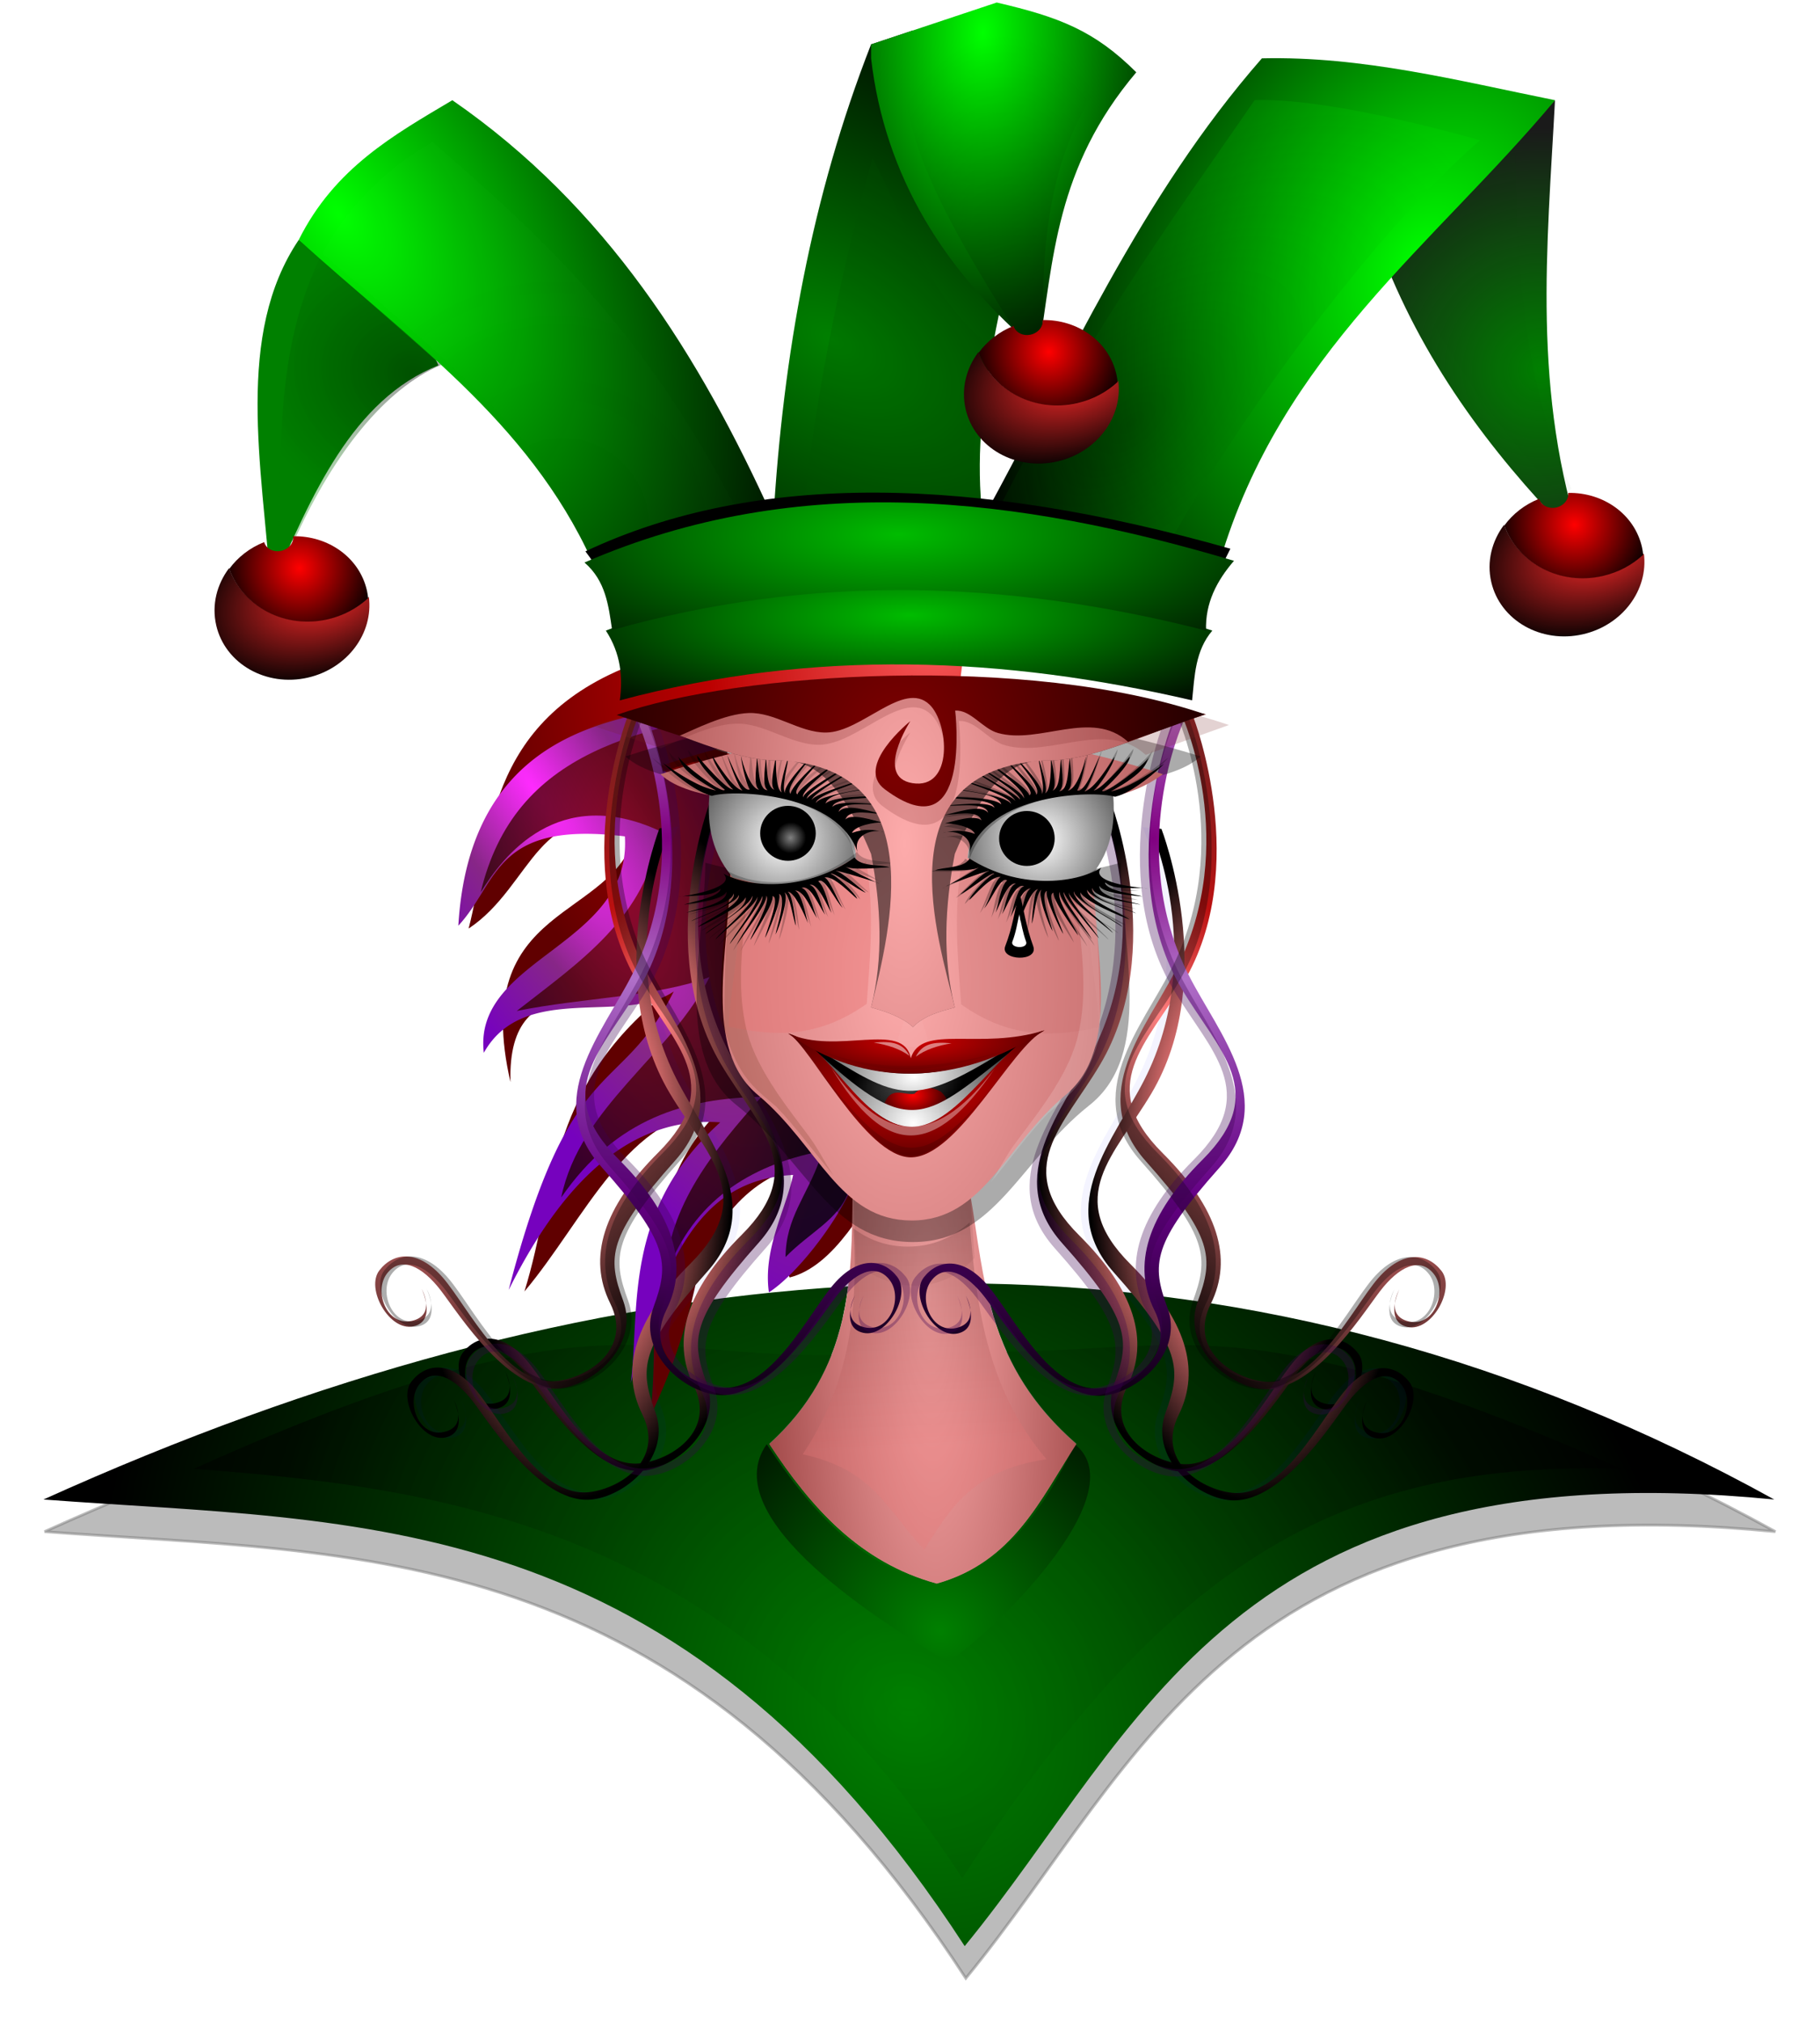 <svg xmlns="http://www.w3.org/2000/svg" xmlns:xlink="http://www.w3.org/1999/xlink" viewBox="0 0 651.96 724.67"><defs><radialGradient id="aH" xlink:href="#h" gradientUnits="userSpaceOnUse" cy="254.15" cx="374.6" gradientTransform="matrix(-.002 -.546 1.621 -.006 -66.343 448.98)" r="116.33"/><radialGradient id="as" gradientUnits="userSpaceOnUse" cy="160.43" cx="416.65" gradientTransform="matrix(3.935 2.589 -1.491 2.265 -1078.8 -1268.7)" r="45"><stop offset="0" stop-color="green"/><stop offset="1"/></radialGradient><radialGradient id="s" gradientUnits="userSpaceOnUse" cy="592.13" cx="333.65" gradientTransform="matrix(1.222 -1.335 1.41 1.291 -905.93 265.19)" r="59.697"><stop offset="0" stop-color="green"/><stop offset="1"/></radialGradient><radialGradient id="z" xlink:href="#g" gradientUnits="userSpaceOnUse" cy="540.86" cx="356.27" gradientTransform="matrix(1.072 -.03 .124 4.435 -93.484 -1873.5)" r="55"/><radialGradient id="R" xlink:href="#g" gradientUnits="userSpaceOnUse" cy="419.27" cx="350.17" gradientTransform="matrix(-.033 -2.922 1.489 -.017 -266.59 1431.5)" r="90"/><radialGradient id="ag" gradientUnits="userSpaceOnUse" cy="398.24" cx="325.83" gradientTransform="matrix(.535 -.193 .128 .353 98.53 311.73)" r="37.243"><stop offset="0" stop-color="#4d4d4d"/><stop offset="1"/></radialGradient><radialGradient id="aj" gradientUnits="userSpaceOnUse" cy="472.98" cx="350.21" gradientTransform="matrix(.081 -1.419 1.608 .091 -438.73 907.72)" r="35.06"><stop offset="0" stop-color="#fff"/><stop offset="1"/></radialGradient><radialGradient id="ai" gradientUnits="userSpaceOnUse" cy="451.33" cx="351.03" gradientTransform="matrix(1.578 -.092 .062 1.063 -231.37 -10.249)" r="35.52"><stop offset="0" stop-color="#fff"/><stop offset="1"/></radialGradient><radialGradient id="y" xlink:href="#a" gradientUnits="userSpaceOnUse" cy="404.22" cx="281.63" gradientTransform="matrix(.333 2.487 -1.071 .143 585.42 -392.76)" r="68.35"/><radialGradient id="w" xlink:href="#b" gradientUnits="userSpaceOnUse" cy="428.77" cx="224.88" gradientTransform="matrix(-.727 .488 -1.862 -2.772 1176.2 1413.2)" r="73.626"/><radialGradient id="u" xlink:href="#c" gradientUnits="userSpaceOnUse" cy="339.17" cx="346.98" gradientTransform="matrix(-1.264 1.277 -1.132 -1.121 1181.1 215.38)" r="96.923"/><radialGradient id="aL" xlink:href="#d" gradientUnits="userSpaceOnUse" cy="237.52" cx="586.81" gradientTransform="matrix(-.901 .689 -.695 -.909 1280.8 51.044)" r="24.882"/><radialGradient id="aK" xlink:href="#e" gradientUnits="userSpaceOnUse" cy="275.8" cx="615.96" gradientTransform="matrix(-1.674 .567 -.358 -1.058 1725.2 191.05)" r="27.739"/><radialGradient id="aF" gradientUnits="userSpaceOnUse" cy="203.92" cx="243.09" gradientTransform="matrix(-.713 -.806 .766 -.678 243.11 572.1)" r="83.549"><stop offset="0" stop-color="#003700" stop-opacity=".538"/><stop offset="1" stop-color="#6eff6e"/></radialGradient><radialGradient id="aM" xlink:href="#e" gradientUnits="userSpaceOnUse" cy="275.8" cx="615.96" gradientTransform="matrix(-1.674 .567 -.358 -1.058 1537 129.13)" r="27.739"/><radialGradient id="aN" xlink:href="#d" gradientUnits="userSpaceOnUse" cy="237.52" cx="586.81" gradientTransform="matrix(-.901 .689 -.695 -.909 1092.5 -10.873)" r="24.882"/><radialGradient id="aO" xlink:href="#e" gradientUnits="userSpaceOnUse" cy="275.8" cx="615.96" gradientTransform="matrix(-1.674 .567 -.358 -1.058 1268.5 206.58)" r="27.739"/><radialGradient id="aP" xlink:href="#d" gradientUnits="userSpaceOnUse" cy="237.52" cx="586.81" gradientTransform="matrix(-.901 .689 -.695 -.909 824.04 66.575)" r="24.882"/><radialGradient id="ah" gradientUnits="userSpaceOnUse" cy="395.5" cx="325.71" gradientTransform="matrix(.011 .953 -1.355 .015 859.39 76.023)" r="11.936"><stop offset="0" stop-color="red"/><stop offset="1"/></radialGradient><radialGradient id="Y" xlink:href="#f" gradientUnits="userSpaceOnUse" cy="351.64" cx="305.92" gradientTransform="matrix(.357 -.44 .43 .348 45.751 363.82)" r="9.958"/><radialGradient id="af" xlink:href="#g" gradientUnits="userSpaceOnUse" cy="371.32" cx="351.4" gradientTransform="matrix(1.023 .013 -.034 2.807 .169 -693.13)" r="105"/><radialGradient id="aJ" gradientUnits="userSpaceOnUse" cy="133.01" cx="357.18" gradientTransform="matrix(-.144 -2.926 1.311 -.065 264.69 1258.1)" r="48.323"><stop offset="0"/><stop offset="1" stop-opacity="0"/></radialGradient><radialGradient id="r" xlink:href="#k" gradientUnits="userSpaceOnUse" cy="302.11" cx="305.21" gradientTransform="matrix(-.405 .544 -.623 -.465 660.5 634.33)" r="310"/><radialGradient id="ay" xlink:href="#h" gradientUnits="userSpaceOnUse" cy="260.23" cx="349.32" gradientTransform="matrix(1.481 -.013 .003 .407 -169.1 170.52)" r="108.62"/><radialGradient id="aD" xlink:href="#i" gradientUnits="userSpaceOnUse" cy="101.56" cx="217.58" gradientTransform="matrix(1.55 2.287 -1.329 .901 -57.991 -460.89)" r="85"/><radialGradient id="aC" gradientUnits="userSpaceOnUse" cy="193.15" cx="160.45" gradientTransform="matrix(-1.933 -.52 .449 -1.672 394.79 591.82)" r="30.337"><stop offset="0"/><stop offset="1" stop-color="green" stop-opacity=".885"/></radialGradient><radialGradient id="az" xlink:href="#i" gradientUnits="userSpaceOnUse" cy="81.034" cx="370.88" gradientTransform="matrix(-.084 2.815 -1.692 -.05 543.35 -976.84)" r="47.5"/><radialGradient id="av" gradientUnits="userSpaceOnUse" cy="154.8" cx="494.21" gradientTransform="matrix(-1.232 -.68 .955 -1.73 993.27 750.33)" r="102.5"><stop offset="0" stop-color="#0f0"/><stop offset="1"/></radialGradient><radialGradient id="ax" gradientUnits="userSpaceOnUse" cy="119.9" cx="457.43" gradientTransform="matrix(-1.076 -.891 .447 -.54 909.18 658.35)" r="109.58"><stop offset="0"/><stop offset="1" stop-color="#0f0" stop-opacity=".785"/></radialGradient><radialGradient id="at" gradientUnits="userSpaceOnUse" cy="182.56" cx="551.27" gradientTransform="matrix(.931 -2.297 2.28 .924 -354.45 1281.4)" r="35"><stop offset="0" stop-color="green"/><stop offset="1" stop-color="#1a1a1a"/></radialGradient><radialGradient id="al" xlink:href="#j" gradientUnits="userSpaceOnUse" cy="427.28" cx="349.83" gradientTransform="matrix(1.804 .003 -.001 .499 -280.26 210.01)" r="45.968"/><radialGradient id="ak" xlink:href="#j" gradientUnits="userSpaceOnUse" cy="449.51" cx="350.83" gradientTransform="matrix(2.127 -.126 .06 1.006 -421.79 33.39)" r="46.486"/><radialGradient id="ar" xlink:href="#a" gradientUnits="userSpaceOnUse" cy="245.26" cx="346.38" gradientTransform="matrix(1.451 .029 -.036 1.865 -148.49 -146.1)" r="105.38"/><radialGradient id="p" xlink:href="#k" gradientUnits="userSpaceOnUse" cy="302.11" cx="305.21" gradientTransform="matrix(-.51 .684 -.784 -.585 741 635.45)" r="310"/><radialGradient id="W" xlink:href="#l" gradientUnits="userSpaceOnUse" cy="408.63" cx="390.18" gradientTransform="matrix(1.374 -.69 .681 1.357 -418.66 67.123)" r="26.102"/><radialGradient id="X" xlink:href="#l" gradientUnits="userSpaceOnUse" cy="408.63" cx="390.18" gradientTransform="matrix(-1.374 -.69 -.681 1.357 1117.5 67.123)" r="26.102"/><radialGradient id="G" xlink:href="#m" gradientUnits="userSpaceOnUse" cy="324.46" cx="221.76" gradientTransform="matrix(-1.838 4.628 -1.944 -.772 1260.1 -509.19)" r="58.256"/><radialGradient id="I" xlink:href="#n" gradientUnits="userSpaceOnUse" cy="342.59" cx="237.73" gradientTransform="matrix(-2.637 2.262 -2.409 -2.809 1690 726.36)" r="58.256"/><radialGradient id="F" xlink:href="#m" gradientUnits="userSpaceOnUse" cy="408.04" cx="221.12" gradientTransform="matrix(1 0 0 2.07 0 -436.75)" r="58.256"/><radialGradient id="H" xlink:href="#m" gradientUnits="userSpaceOnUse" cy="418.37" cx="202.73" gradientTransform="matrix(1 0 0 2.07 0 -447.8)" r="58.256"/><radialGradient id="M" xlink:href="#m" gradientUnits="userSpaceOnUse" cy="408.04" cx="221.12" gradientTransform="matrix(1 0 0 2.07 384.09 -438.52)" r="58.256"/><radialGradient id="N" xlink:href="#m" gradientUnits="userSpaceOnUse" cy="324.46" cx="221.76" gradientTransform="matrix(-1.838 4.628 -1.944 -.772 1644.2 -510.97)" r="58.256"/><radialGradient id="O" xlink:href="#m" gradientUnits="userSpaceOnUse" cy="418.37" cx="202.73" gradientTransform="matrix(1 0 0 2.07 384.09 -449.58)" r="58.256"/><radialGradient id="P" xlink:href="#n" gradientUnits="userSpaceOnUse" cy="342.59" cx="237.73" gradientTransform="matrix(-2.637 2.262 -2.409 -2.809 2074.1 724.58)" r="58.256"/><filter id="am" height="1.678" width="1.263" color-interpolation-filters="sRGB" y="-.339" x="-.132"><feGaussianBlur stdDeviation=".701"/></filter><filter id="aB" color-interpolation-filters="sRGB"><feGaussianBlur stdDeviation="1.467"/></filter><filter id="T" height="1.329" width="1.397" color-interpolation-filters="sRGB" y="-.164" x="-.198"><feGaussianBlur stdDeviation="4.216"/></filter><filter id="o" color-interpolation-filters="sRGB"><feGaussianBlur stdDeviation="6.074"/></filter><filter id="aA" height="1.203" width="1.413" color-interpolation-filters="sRGB" y="-.101" x="-.206"><feGaussianBlur stdDeviation="5.667"/></filter><filter id="S" height="1.213" width="1.257" color-interpolation-filters="sRGB" y="-.107" x="-.129"><feGaussianBlur stdDeviation="2.735"/></filter><filter id="V" height="1.098" width="1.273" color-interpolation-filters="sRGB" y="-.049" x="-.136"><feGaussianBlur stdDeviation="2.245"/></filter><filter id="C" height="2.127" width="1.394" color-interpolation-filters="sRGB" y="-.564" x="-.197"><feGaussianBlur stdDeviation="3.54"/></filter><filter id="au" height="1.13" width="1.269" color-interpolation-filters="sRGB" y="-.065" x="-.135"><feGaussianBlur stdDeviation="3.395"/></filter><filter id="v" color-interpolation-filters="sRGB"><feGaussianBlur stdDeviation="1.426"/></filter><filter id="x" color-interpolation-filters="sRGB"><feGaussianBlur stdDeviation="1.025"/></filter><filter id="q" color-interpolation-filters="sRGB"><feGaussianBlur stdDeviation="1.422"/></filter><filter id="ae" height="1.338" width="1.202" color-interpolation-filters="sRGB" y="-.169" x="-.101"><feGaussianBlur stdDeviation="8.83"/></filter><filter id="A" height="1.229" width="1.307" color-interpolation-filters="sRGB" y="-.114" x="-.154"><feGaussianBlur stdDeviation="5.59"/></filter><filter id="aa" height="1.688" width="2.596" color-interpolation-filters="sRGB" y="-.344" x="-.798"><feGaussianBlur stdDeviation="1.687"/></filter><filter id="Z" height="1.097" width="1.226" color-interpolation-filters="sRGB" y="-.049" x="-.113"><feGaussianBlur stdDeviation=".49"/></filter><filter id="ac" color-interpolation-filters="sRGB"><feGaussianBlur stdDeviation=".459"/></filter><filter id="ab" color-interpolation-filters="sRGB"><feGaussianBlur stdDeviation=".487"/></filter><filter id="ap" height="1.216" width="1.089" color-interpolation-filters="sRGB" y="-.108" x="-.045"><feGaussianBlur stdDeviation="1.093"/></filter><filter id="ad" color-interpolation-filters="sRGB"><feGaussianBlur stdDeviation=".426"/></filter><filter id="aq" color-interpolation-filters="sRGB"><feGaussianBlur stdDeviation="1.05"/></filter><filter id="U" height="1.119" width="1.333" color-interpolation-filters="sRGB" y="-.059" x="-.167"><feGaussianBlur stdDeviation="2.717"/></filter><filter id="Q" color-interpolation-filters="sRGB"><feGaussianBlur stdDeviation="6.255"/></filter><filter id="t" color-interpolation-filters="sRGB"><feGaussianBlur stdDeviation="1.188"/></filter><filter id="aI" height="1.147" width="1.217" color-interpolation-filters="sRGB" y="-.073" x="-.108"><feGaussianBlur stdDeviation="3.379"/></filter><filter id="aG" height="1.649" width="1.076" color-interpolation-filters="sRGB" y="-.324" x="-.038"><feGaussianBlur stdDeviation="3.657"/></filter><filter id="K" color-interpolation-filters="sRGB"><feGaussianBlur stdDeviation="1.81"/></filter><filter id="L" color-interpolation-filters="sRGB"><feGaussianBlur stdDeviation="1.61"/></filter><filter id="J" color-interpolation-filters="sRGB"><feGaussianBlur stdDeviation="1.81"/></filter><filter id="E" color-interpolation-filters="sRGB"><feGaussianBlur stdDeviation=".358"/></filter><filter id="ao" height="1.228" width="1.107" color-interpolation-filters="sRGB" y="-.114" x="-.054"><feGaussianBlur stdDeviation="1.568"/></filter><filter id="an" height="1.797" width="1.086" color-interpolation-filters="sRGB" y="-.398" x="-.043"><feGaussianBlur stdDeviation="1.261"/></filter><filter id="aw" height="1.238" width="1.229" color-interpolation-filters="sRGB" y="-.119" x="-.114"><feGaussianBlur stdDeviation="8.259"/></filter><filter id="aE" color-interpolation-filters="sRGB"><feGaussianBlur stdDeviation="4.091"/></filter><linearGradient id="h"><stop offset="0" stop-color="#00bc00"/><stop offset="1"/></linearGradient><linearGradient id="n"><stop offset="0" stop-color="purple"/><stop offset=".25" stop-color="#b070c8"/><stop offset=".622" stop-color="#640084"/><stop offset="1"/></linearGradient><linearGradient id="D" y2="597.3" gradientUnits="userSpaceOnUse" x2="349.15" y1="390.34" x1="349.15"><stop offset="0"/><stop offset="1" stop-color="#fc9090" stop-opacity="0"/></linearGradient><linearGradient id="b"><stop offset="0" stop-color="#ff2bff"/><stop offset=".5" stop-color="#872687"/><stop offset="1" stop-color="#7602be"/></linearGradient><linearGradient id="c"><stop offset="0" stop-color="#fc5c5c"/><stop offset=".5" stop-color="#bc0000"/><stop offset="1" stop-color="#600000"/></linearGradient><linearGradient id="d"><stop offset="0" stop-color="red"/><stop offset="1"/></linearGradient><linearGradient id="e"><stop offset="0" stop-color="#ff2a2a"/><stop offset="1"/></linearGradient><linearGradient id="f"><stop offset="0" stop-color="gray"/><stop offset="1"/></linearGradient><linearGradient id="B" y2="416.12" gradientUnits="userSpaceOnUse" x2="349.09" gradientTransform="translate(1.04 11.438)" y1="558.38" x1="355.63"><stop offset="0" stop-color="#e87878"/><stop offset="1"/></linearGradient><linearGradient id="i"><stop offset="0" stop-color="#0f0"/><stop offset="1"/></linearGradient><linearGradient id="j"><stop offset="0" stop-color="#d40000"/><stop offset="1"/></linearGradient><linearGradient id="a"><stop offset="0" stop-color="maroon"/><stop offset="1"/></linearGradient><linearGradient id="k"><stop offset="0" stop-color="green"/><stop offset="1"/></linearGradient><linearGradient id="l"><stop offset="0" stop-color="#fff"/><stop offset="1" stop-color="#333"/></linearGradient><linearGradient id="m"><stop offset="0" stop-color="#782121"/><stop offset=".25" stop-color="#bb1010"/><stop offset=".5" stop-color="#ff8080"/><stop offset="1"/></linearGradient><linearGradient id="g"><stop offset="0" stop-color="#fdabab"/><stop offset="1" stop-color="#a44c4c"/></linearGradient></defs><path d="M376.32 522.81c4.158 19.675 11.698 39.063 32.625 57.344-12.854 19.844-22.576 42.298-50 50-27.59-7.558-45.053-27.27-60-50 19.007-17.309 25.758-36.498 28.25-56.344-94.62 5.611-190.78 32.276-288.25 76.344 112.94 8.567 226.91 1.278 330 160 63.744-77.721 95.632-179.04 290-160-92.334-51.042-186.65-75.488-282.63-77.344z" opacity=".519" filter="url(#o)" stroke="#000" transform="translate(-22.965 -51.462)"/><path d="M375.91 511.3c4.158 19.675 11.698 39.063 32.625 57.344-12.854 19.844-22.576 42.298-50 50-27.59-7.558-45.053-27.27-60-50 19.007-17.309 25.758-36.498 28.25-56.344-94.62 5.611-190.78 32.276-288.25 76.344 112.94 8.567 226.91 1.278 330 160 63.744-77.721 95.632-179.04 290-160-92.334-51.042-186.65-75.488-282.63-77.344z" fill="url(#p)" transform="translate(-22.965 -51.462)"/><path d="M370.3 535.64c3.305 15.64 9.299 31.05 25.933 45.582-10.217 15.774-17.946 33.622-39.744 39.744-21.931-6.008-35.812-21.677-47.693-39.744 15.109-13.759 20.474-29.012 22.456-44.787-75.213 4.46-89.175-26.271-238.86 41.212 89.77 6.81 193.35 20.49 275.29 146.66 75.01-116.15 138.49-149.62 236.2-146.66-139.12-61.67-157.29-40.53-233.58-42.01z" opacity=".72" filter="url(#q)" fill="url(#r)" transform="translate(-22.965 -51.462)"/><path d="M274.65 517.37c15.862 24.02 34.008 44.51 61.663 50.304 23.075-6.808 37.444-26.278 48.682-50.304 22.769 17.912-31.545 69.622-45.436 77.891-22.561-13.17-83.722-51.156-64.909-77.891z" fill="url(#s)"/><g transform="translate(-22.965 -51.462)" fill="url(#u)"><path d="M370.83 264.11l-120 25c-55.031 20.5-51.937 64.289-60 95 23.138-15.292 24.936-48.86 60-35-7.776 32.898-60 25-45 90-1.355-44.428 39.538-24.437 60-35-47.077 34.614-43.483 72.846-55 110 21.568-25.589 37.174-64.429 70-65-31.97 32.369-20.281 72.676-25 110 6.95-14.898 12.422-29.166 16.688-49.281 3.329-15.697 16.88-36.721 38.312-40.719-3.804 11.123-10.731 27.515-5 40 16.248-4.168 26.809-25.23 36.562-40.031-12.889-8.862-21.062-26.199-36.5-39.125-20.394-16.751-10.291-52.125-10-80-5.798-12.503-6.658-17.531-5.5-27.125-7.914-1.374-15.221-3.74-19.5-7.875 32.308-11.053 64.094-15.737 95.438-14.969l4.5-35.875z" filter="url(#t)"/><path d="M370.83 264.11l-120 25c-55.031 20.5-51.937 64.289-60 95 23.138-15.292 24.936-48.86 60-35-7.776 32.898-60 25-45 90-1.355-44.428 39.538-24.437 60-35-47.077 34.614-43.483 72.846-55 110 21.568-25.589 37.174-64.429 70-65-31.97 32.369-20.281 72.676-25 110 6.95-14.898 12.422-29.166 16.688-49.281 3.329-15.697 16.88-36.721 38.312-40.719-3.804 11.123-10.731 27.515-5 40 16.248-4.168 26.809-25.23 36.562-40.031-12.889-8.862-21.062-26.199-36.5-39.125-20.394-16.751-10.291-52.125-10-80-5.798-12.503-6.658-17.531-5.5-27.125-7.914-1.374-15.221-3.74-19.5-7.875 32.308-11.053 64.094-15.737 95.438-14.969l4.5-35.875z" transform="matrix(-1 0 0 1 703.1 0)" filter="url(#t)"/></g><g transform="translate(-22.965 -51.462)" fill="url(#w)"><path d="M273.9 302.12c-16.868 7.29-82.111 2.809-86.75 80.969 14.658-15.859 12.715-37.678 59.656-32 2.467 39.322-54.518 43.351-50.531 77.531 14.342-25.621 50.161-9.784 68.031-21.969-19.325 38.686-36.714 20.536-59.125 106.91 22.739-45.585 48.351-61.961 75.781-60.031-34.993 31.668-28.709 66.781-32.031 93.438 13.858-53.732 29.778-73.107 58.156-74.594-2.693 12.542-10.873 26.593-8.688 42.062 9.451-6.044 23.257-23.554 29.156-36.562-11.217-9.331-19.248-24.964-33.438-36.844-20.394-16.751-10.29-52.125-10-80-5.797-12.503-6.658-17.531-5.5-27.125-7.914-1.374-15.22-3.74-19.5-7.875a288.43 288.43 0 0124.094-7.094c-2.093-5.195-5.09-10.645-9.312-16.812z" filter="url(#v)"/><path d="M273.9 302.12c-16.868 7.29-82.111 2.809-86.75 80.969 14.658-15.859 12.715-37.678 59.656-32 2.467 39.322-54.518 43.351-50.531 77.531 14.342-25.621 50.161-9.784 68.031-21.969-19.325 38.686-36.714 20.536-59.125 106.91 22.739-45.585 48.351-61.961 75.781-60.031-34.993 31.668-28.709 66.781-32.031 93.438 13.858-53.732 29.778-73.107 58.156-74.594-2.693 12.542-10.873 26.593-8.688 42.062 9.451-6.044 23.257-23.554 29.156-36.562-11.217-9.331-19.248-24.964-33.438-36.844-20.394-16.751-10.29-52.125-10-80-5.797-12.503-6.658-17.531-5.5-27.125-7.914-1.374-15.22-3.74-19.5-7.875a288.43 288.43 0 0124.094-7.094c-2.093-5.195-5.09-10.645-9.312-16.812z" transform="matrix(-1 0 0 1 703.1 0)" filter="url(#v)"/></g><g transform="translate(-22.965 -51.462)" opacity=".778" fill="url(#y)"><path d="M307.1 303.6c-55.298 7.568-99.853 16.749-111.94 67.531 8.12-13.227 27.882-38.719 64.125-22-4.716 31.117-28.935 47.047-51.219 64.5 23.886-4.837 49.839-5.014 69.062-12.125-13.914 28.025-46.42 46.371-53.125 78.938 19.754-28.629 44.931-35.57 71.719-36.062-17.012 19.223-33.383 38.712-34.531 64.875 8.816-25.446 27.647-39.197 53.406-44.875-5.646-7.14-11.62-14.799-19.437-21.344-20.394-16.751-10.291-52.125-10-80-5.798-12.503-6.627-17.531-5.469-27.125-7.914-1.374-15.252-3.74-19.53-7.875 19.415-6.642 5.005-1.226 23.432-5.984-2.864-3.831 27.894-14.807 23.504-18.453zm9.5 163.31c-4.645 13.164-12.138 20.795-12.236 34.869 8.931-9.098 18.682-13.121 22.58-23.337-3.64-3.312-6.958-7.304-10.344-11.531z" filter="url(#x)"/><path d="M307.1 303.6c-55.298 7.568-99.853 16.749-111.94 67.531 8.12-13.227 27.882-38.719 64.125-22-4.716 31.117-28.935 47.047-51.219 64.5 23.886-4.837 49.839-5.014 69.062-12.125-13.914 28.025-46.42 46.371-53.125 78.938 19.754-28.629 44.931-35.57 71.719-36.062-17.012 19.223-33.383 38.712-34.531 64.875 8.816-25.446 27.647-39.197 53.406-44.875-5.646-7.14-11.62-14.799-19.437-21.344-20.394-16.751-10.291-52.125-10-80-5.798-12.503-6.627-17.531-5.469-27.125-7.914-1.374-15.252-3.74-19.53-7.875 19.415-6.642 5.005-1.226 23.432-5.984-2.864-3.831 27.894-14.807 23.504-18.453zm9.5 163.31c-4.645 13.164-12.138 20.795-12.236 34.869 8.931-9.098 18.682-13.121 22.58-23.337-3.64-3.312-6.958-7.304-10.344-11.531z" transform="matrix(-1 0 0 1 703.1 0)" filter="url(#x)"/></g><path d="M328.38 478.11c-.377 31.706-.004 63.514-29.844 90.688 14.947 22.73 32.41 42.442 60 50 27.424-7.702 37.146-30.156 50-50-32.284-28.202-32.787-59.042-38-89.5-5.613 4.373-11.997 7.179-20.219 7.188-9.149.01-15.971-3.304-21.938-8.375z" fill="url(#z)" transform="translate(-22.965 -51.462)"/><path d="M370.34 489.39c-6.048 5.218-12.945 8.646-22.062 8.656-7.988.01-14.202-2.517-19.625-6.531 2.468 37.318-4.975 60.844-18.125 80.938 25.229 5.536 29.55 19.081 43.469 34.188 9.765-15.346 17.462-28.461 43.844-32.438-20.767-24.409-25.128-53.243-27.5-84.812z" opacity=".56" filter="url(#A)" fill="url(#B)" transform="translate(-22.965 -51.462)"/><path d="M370.54 479.23c-5.57 4.503-11.883 7.454-20 7.656h-.062c-.263.006-.515.031-.782.031-.171 0-.33-.029-.5-.03-5.744-.073-10.567-1.465-14.844-3.782-.07-.033-.148-.06-.218-.094a57.859 57.859 0 01-5.47-2.969l.97 24.22c12.853 10.059 30.336 11.462 42.438-2.188l-1.532-22.844z" opacity=".568" filter="url(#C)" fill="url(#D)" transform="translate(-22.965 -51.462)"/><path d="M237.45 298.45s-20.778 53.636 3.606 94.748c13.18 22.22 31.747 36.992 7.474 61.186-19.797 19.732-25.297 37.724-17.238 53.976s-7.744 26.516-18.883 27.868c-18.27 2.217-32.11-26.702-41.004-36.973-8.894-10.271-17.701-9.188-22.767-2.662-5.066 6.527 3.579 21.928 12.143 20.067 8.564-1.86 2.988-13.436 2.988-13.436s5.39 9.447-3.506 11.472c-8.895 2.026-13.857-10.548-8.894-16.977 4.962-6.43 12.615-2.635 19.326 6.154 6.711 8.79 24.73 37.472 43.04 34.954 12.705-1.747 27.927-15.904 22.208-31.416-5.719-15.512-5.53-23.05 18.633-50.156 21.318-23.915-.226-47.766-10.976-68.91-22.855-44.95-2.032-90.584-2.032-90.584z" opacity=".214" filter="url(#E)" fill="#00f" transform="translate(1.443 -1.704)"/><path d="M253.18 288.12s-20.778 53.636 3.606 94.748c13.18 22.22 31.747 36.992 7.474 61.186-19.797 19.732-25.297 37.724-17.238 53.976s-7.744 26.516-18.883 27.868c-18.27 2.217-32.11-26.702-41.004-36.973-8.894-10.271-17.701-9.188-22.767-2.662-5.066 6.527 3.579 21.928 12.143 20.067 8.564-1.86 2.988-13.436 2.988-13.436s5.39 9.447-3.505 11.472c-8.896 2.026-13.857-10.548-8.895-16.977 4.962-6.43 12.615-2.635 19.326 6.154 6.711 8.79 24.73 37.472 43.04 34.954 12.705-1.747 27.927-15.904 22.208-31.416-5.719-15.512-5.53-23.05 18.633-50.156 21.318-23.915-.226-47.766-10.976-68.91-22.855-44.95-2.032-90.584-2.032-90.584z" fill="url(#F)" transform="translate(1.443 -1.704)"/><path d="M223.28 258.65s-20.778 53.636 3.606 94.748c13.18 22.22 31.747 36.992 7.474 61.186-19.797 19.732-25.297 37.724-17.238 53.976s-7.744 26.516-18.883 27.868c-18.27 2.217-32.11-26.702-41.004-36.973-8.894-10.271-17.701-9.188-22.767-2.662-5.066 6.527 3.579 21.928 12.143 20.067 8.564-1.86 2.988-13.436 2.988-13.436s5.39 9.447-3.505 11.472c-8.896 2.026-13.857-10.548-8.895-16.977 4.962-6.43 12.615-2.635 19.326 6.154 6.711 8.79 24.73 37.472 43.04 34.954 12.705-1.747 27.927-15.904 22.208-31.416-5.719-15.512-5.53-23.05 18.633-50.156 21.318-23.915-.226-47.766-10.976-68.91-22.855-44.95-2.032-90.584-2.032-90.584z" fill="url(#G)" transform="translate(1.443 -1.704)"/><path d="M234.79 298.45s-20.778 53.636 3.606 94.748c13.18 22.22 31.747 36.992 7.474 61.186-19.797 19.732-25.297 37.724-17.238 53.976s-7.744 26.516-18.883 27.868c-18.27 2.217-32.11-26.702-41.004-36.973-8.894-10.271-17.701-9.188-22.767-2.662-5.066 6.527 3.579 21.928 12.143 20.067 8.564-1.86 2.988-13.436 2.988-13.436s5.39 9.447-3.506 11.472c-8.895 2.026-13.857-10.548-8.894-16.977 4.962-6.43 12.615-2.635 19.326 6.154 6.711 8.79 24.73 37.472 43.04 34.954 12.705-1.747 27.927-15.904 22.208-31.416-5.719-15.512-5.53-23.05 18.633-50.156 21.318-23.915-.226-47.766-10.976-68.91-22.855-44.95-2.032-90.584-2.032-90.584z" fill="url(#H)" transform="translate(1.443 -1.704)"/><path d="M231.15 260.97s20.778 53.636-3.606 94.748c-13.18 22.22-31.747 36.992-7.474 61.186 19.797 19.732 25.297 37.724 17.238 53.976s7.744 26.516 18.883 27.868c18.27 2.217 32.11-26.702 41.004-36.973 8.894-10.271 17.701-9.188 22.767-2.662 5.066 6.527-3.579 21.928-12.143 20.067-8.564-1.86-2.988-13.436-2.988-13.436s-5.39 9.447 3.505 11.472c8.896 2.026 13.857-10.548 8.895-16.977-4.962-6.43-12.615-2.635-19.326 6.154-6.711 8.79-24.73 37.472-43.04 34.954-12.705-1.747-27.927-15.904-22.208-31.416 5.719-15.512 5.53-23.05-18.633-50.156-21.318-23.915.226-47.766 10.976-68.91 22.855-44.95 2.032-90.584 2.032-90.584z" fill="url(#I)" transform="translate(1.443 -1.704)"/><path d="M255.84 289.89s-20.778 53.636 3.606 94.748c13.18 22.22 31.747 36.992 7.474 61.186-19.797 19.732-25.297 37.724-17.238 53.976s-7.744 26.516-18.883 27.868c-18.27 2.217-32.11-26.702-41.004-36.973-8.894-10.271-17.701-9.188-22.767-2.662-5.066 6.527 3.579 21.928 12.143 20.067 8.564-1.86 2.988-13.436 2.988-13.436s5.39 9.447-3.505 11.472c-8.896 2.026-13.857-10.548-8.895-16.977 4.962-6.43 12.615-2.635 19.326 6.154 6.711 8.79 24.73 37.472 43.04 34.954 12.705-1.747 27.927-15.904 22.208-31.416-5.719-15.512-5.53-23.05 18.633-50.156 21.318-23.915-.226-47.766-10.976-68.91-22.855-44.95-2.032-90.584-2.032-90.584z" opacity=".547" filter="url(#J)" fill="#3c0050" transform="translate(1.443 -1.704)"/><path d="M225.06 258.65s-20.778 53.636 3.606 94.748c13.18 22.22 31.747 36.992 7.474 61.186-19.797 19.732-25.297 37.724-17.238 53.976s-7.744 26.516-18.883 27.868c-18.27 2.217-32.11-26.702-41.004-36.973-8.894-10.271-17.701-9.188-22.767-2.662-5.066 6.527 3.579 21.928 12.143 20.067 8.564-1.86 2.988-13.436 2.988-13.436s5.39 9.447-3.505 11.472c-8.896 2.026-13.857-10.548-8.895-16.977 4.962-6.43 12.615-2.635 19.326 6.154 6.711 8.79 24.73 37.472 43.04 34.954 12.705-1.747 27.927-15.904 22.208-31.416-5.719-15.512-5.53-23.05 18.633-50.156 21.318-23.915-.226-47.766-10.976-68.91-22.855-44.95-2.032-90.584-2.032-90.584z" opacity=".568" filter="url(#K)" transform="translate(1.443 -1.704)"/><path d="M234.26 260.97s20.778 53.636-3.606 94.748c-13.18 22.22-31.747 36.992-7.474 61.186 19.797 19.732 25.297 37.724 17.238 53.976s7.744 26.516 18.883 27.868c18.27 2.217 32.11-26.702 41.004-36.973 8.894-10.271 17.701-9.188 22.767-2.662 5.066 6.527-3.579 21.928-12.143 20.067-8.564-1.86-2.988-13.436-2.988-13.436s-5.39 9.447 3.506 11.472c8.895 2.026 13.857-10.548 8.894-16.977-4.962-6.43-12.615-2.635-19.326 6.154-6.711 8.79-24.73 37.472-43.04 34.954-12.705-1.747-27.927-15.904-22.208-31.416 5.719-15.512 5.53-23.05-18.633-50.156-21.318-23.915.226-47.766 10.976-68.91 22.855-44.95 2.032-90.584 2.032-90.584z" opacity=".568" filter="url(#L)" fill="#3c0050" transform="translate(1.443 -1.704)"/><path d="M621.54 296.67s-20.778 53.636 3.606 94.748c13.18 22.22 31.747 36.992 7.474 61.186-19.797 19.732-25.297 37.724-17.238 53.976s-7.744 26.516-18.883 27.868c-18.27 2.217-32.11-26.702-41.004-36.973-8.894-10.271-17.701-9.188-22.767-2.662-5.066 6.527 3.579 21.928 12.143 20.067 8.564-1.86 2.988-13.436 2.988-13.436s5.39 9.447-3.506 11.472c-8.895 2.026-13.857-10.548-8.894-16.977 4.962-6.43 12.615-2.635 19.326 6.154 6.711 8.79 24.73 37.472 43.04 34.954 12.705-1.747 27.927-15.904 22.208-31.416-5.719-15.512-5.53-23.05 18.633-50.156 21.318-23.915-.226-47.766-10.976-68.91-22.855-44.95-2.032-90.584-2.032-90.584z" opacity=".214" filter="url(#E)" fill="#00f" transform="matrix(-1 0 0 1 1034.943 .296)"/><path d="M637.26 286.34s-20.778 53.636 3.606 94.748c13.18 22.22 31.747 36.992 7.474 61.186-19.797 19.732-25.297 37.724-17.238 53.976s-7.744 26.516-18.883 27.868c-18.27 2.217-32.11-26.702-41.004-36.973-8.894-10.271-17.701-9.188-22.767-2.662-5.066 6.527 3.579 21.928 12.143 20.067 8.564-1.86 2.988-13.436 2.988-13.436s5.39 9.447-3.506 11.472c-8.895 2.026-13.857-10.548-8.894-16.977 4.962-6.43 12.615-2.635 19.326 6.154 6.711 8.79 24.73 37.472 43.04 34.954 12.705-1.747 27.927-15.904 22.208-31.416-5.719-15.512-5.53-23.05 18.633-50.156 21.318-23.915-.226-47.766-10.976-68.91-22.855-44.95-2.032-90.584-2.032-90.584z" fill="url(#M)" transform="matrix(-1 0 0 1 1034.943 .296)"/><path d="M607.37 256.87s-20.778 53.636 3.606 94.748c13.18 22.22 31.747 36.992 7.474 61.186-19.797 19.732-25.297 37.724-17.238 53.976s-7.744 26.516-18.883 27.868c-18.27 2.217-32.11-26.702-41.004-36.973-8.894-10.271-17.701-9.188-22.767-2.662-5.066 6.527 3.579 21.928 12.143 20.067 8.564-1.86 2.988-13.436 2.988-13.436s5.39 9.447-3.505 11.472c-8.896 2.026-13.857-10.548-8.895-16.977 4.962-6.43 12.615-2.635 19.326 6.154 6.711 8.79 24.73 37.472 43.04 34.954 12.705-1.747 27.927-15.904 22.208-31.416-5.719-15.512-5.53-23.05 18.633-50.156 21.318-23.915-.226-47.766-10.976-68.91-22.855-44.95-2.032-90.584-2.032-90.584z" fill="url(#N)" transform="matrix(-1 0 0 1 1034.943 .296)"/><path d="M618.88 296.67s-20.778 53.636 3.606 94.748c13.18 22.22 31.747 36.992 7.474 61.186-19.797 19.732-25.297 37.724-17.238 53.976s-7.744 26.516-18.883 27.868c-18.27 2.217-32.11-26.702-41.004-36.973-8.894-10.271-17.701-9.188-22.767-2.662-5.066 6.527 3.579 21.928 12.143 20.067 8.564-1.86 2.988-13.436 2.988-13.436s5.39 9.447-3.505 11.472c-8.896 2.026-13.857-10.548-8.895-16.977 4.962-6.43 12.615-2.635 19.326 6.154 6.711 8.79 24.73 37.472 43.04 34.954 12.705-1.747 27.927-15.904 22.208-31.416-5.719-15.512-5.53-23.05 18.633-50.156 21.318-23.915-.226-47.766-10.976-68.91-22.855-44.95-2.032-90.584-2.032-90.584z" fill="url(#O)" transform="matrix(-1 0 0 1 1034.943 .296)"/><path d="M615.24 259.2s20.778 53.636-3.606 94.748c-13.18 22.22-31.747 36.992-7.474 61.186 19.797 19.732 25.297 37.724 17.238 53.976s7.744 26.516 18.883 27.868c18.27 2.217 32.11-26.702 41.004-36.973 8.894-10.271 17.701-9.188 22.767-2.662 5.066 6.527-3.579 21.928-12.143 20.067-8.564-1.86-2.988-13.436-2.988-13.436s-5.39 9.447 3.506 11.472c8.895 2.026 13.857-10.548 8.894-16.977-4.962-6.43-12.615-2.635-19.326 6.154-6.711 8.79-24.73 37.472-43.04 34.954-12.705-1.747-27.927-15.904-22.208-31.416 5.719-15.512 5.53-23.05-18.633-50.156-21.318-23.915.226-47.766 10.976-68.91 22.855-44.95 2.032-90.584 2.032-90.584z" fill="url(#P)" transform="matrix(-1 0 0 1 1034.943 .296)"/><path d="M639.93 288.12s-20.778 53.636 3.606 94.748c13.18 22.22 31.747 36.992 7.474 61.186-19.797 19.732-25.297 37.724-17.238 53.976s-7.744 26.516-18.883 27.868c-18.27 2.217-32.11-26.702-41.004-36.973-8.894-10.271-17.701-9.188-22.767-2.662-5.066 6.527 3.579 21.928 12.143 20.067 8.564-1.86 2.988-13.436 2.988-13.436s5.39 9.447-3.506 11.472c-8.895 2.026-13.857-10.548-8.894-16.977 4.962-6.43 12.615-2.635 19.326 6.154 6.711 8.79 24.73 37.472 43.04 34.954 12.705-1.747 27.927-15.904 22.208-31.416-5.719-15.512-5.53-23.05 18.633-50.156 21.318-23.915-.226-47.766-10.976-68.91-22.855-44.95-2.032-90.584-2.032-90.584z" opacity=".547" filter="url(#J)" fill="#3c0050" transform="matrix(-1 0 0 1 1034.943 .296)"/><path d="M609.15 256.87s-20.778 53.636 3.606 94.748c13.18 22.22 31.747 36.992 7.474 61.186-19.797 19.732-25.297 37.724-17.238 53.976s-7.744 26.516-18.883 27.868c-18.27 2.217-32.11-26.702-41.004-36.973-8.894-10.271-17.701-9.188-22.767-2.662-5.066 6.527 3.579 21.928 12.143 20.067 8.564-1.86 2.988-13.436 2.988-13.436s5.39 9.447-3.506 11.472c-8.895 2.026-13.857-10.548-8.894-16.977 4.962-6.43 12.615-2.635 19.326 6.154 6.711 8.79 24.73 37.472 43.04 34.954 12.705-1.747 27.927-15.904 22.208-31.416-5.719-15.512-5.53-23.05 18.633-50.156 21.318-23.915-.226-47.766-10.976-68.91-22.855-44.95-2.032-90.584-2.032-90.584z" opacity=".568" filter="url(#K)" transform="matrix(-1 0 0 1 1034.943 .296)"/><path d="M618.35 259.2s20.778 53.636-3.606 94.748c-13.18 22.22-31.747 36.992-7.474 61.186 19.797 19.732 25.297 37.724 17.238 53.976s7.744 26.516 18.883 27.868c18.27 2.217 32.11-26.702 41.004-36.973 8.894-10.271 17.701-9.188 22.767-2.662 5.066 6.527-3.579 21.928-12.143 20.067-8.564-1.86-2.988-13.436-2.988-13.436s-5.39 9.447 3.506 11.472c8.895 2.026 13.857-10.548 8.894-16.977-4.962-6.43-12.615-2.635-19.326 6.154-6.711 8.79-24.73 37.472-43.04 34.954-12.705-1.747-27.927-15.904-22.208-31.416 5.719-15.512 5.53-23.05-18.633-50.156-21.318-23.915.226-47.766 10.976-68.91 22.855-44.95 2.032-90.584 2.032-90.584z" opacity=".568" filter="url(#L)" fill="#3c0050" transform="matrix(-1 0 0 1 1034.943 .296)"/><g><path d="M289.73 447.58c-22.192-18.229-11.198-56.722-10.882-87.055 35.311 9.886 32.041.55 48.968-5.44 0-10.883-8.983-21.327-21.764-21.765-11.906-.408-43.045.1-54.409-10.882 67.167-22.978 132.27-20.668 195.87 0-11.364 10.982-42.503 10.474-54.409 10.882-12.781.438-21.764 10.882-21.764 21.764 16.927 5.99 13.658 15.327 48.968 5.441.316 30.333 11.311 68.826-10.882 87.055-23.346 19.547-31.998 48.803-59.822 48.833-28.338.03-36.35-29.133-59.878-48.833z" transform="matrix(1.052 0 0 1 -40.684 -51.462)" opacity=".572" filter="url(#Q)"/></g><g><path d="M294.58 443.82c-20.394-16.751-10.291-52.125-10-80 32.449 9.085 29.444.505 45-5 0-10-8.255-19.598-20-20-10.941-.375-39.557.092-50-10 61.724-21.116 121.55-18.993 180 0-12.101 8.765-24.136 9.294-35.078 9.668-11.745.403-34.259 3.7-34.922 20.332 15.556 5.505 12.551 14.085 45 5 .29 27.875 10.394 63.25-10 80-21.454 17.963-29.405 44.848-54.974 44.876-26.042.028-33.404-26.772-55.026-44.876z" fill="url(#R)" transform="translate(-22.965 -51.462)"/></g><g><path d="M287.41 365.65c18.777 6.32 34.672 4.841 45.822-5.728 3.025 18.156 1.39 34.564.205 51.14-18.191 12.864-34.002 11.451-49.504 8.183.929-17.4 5.943-36.031 3.477-53.595z" opacity=".691" filter="url(#S)" fill="#e87878" transform="translate(-22.965 -51.462)"/><path d="M413.3 365.86c-18.777 6.32-34.672 4.841-45.822-5.728-3.025 18.156-1.39 34.564-.205 51.14 18.191 12.864 34.002 11.451 49.504 8.183-.929-17.4-5.943-36.031-3.477-53.595z" opacity=".564" filter="url(#T)" fill="#c96f6f" transform="translate(-22.965 -51.462)"/><path d="M321.54 472.57c-7.74-9.235-13.323-17.254-20.566-24.718-3.352-2.881-7.741-6.186-11.072-10.818-3.573-4.97-6.021-11.372-7.517-17.46-.017-19.396.886-38.094 2.743-56.977l5.83 1.04c-.284 18.858-5.029 36.035-.873 55.42 2.977 13.885 13.162 26.865 22.341 39.042 3.812 5.056 5.64 9.323 9.114 14.472z" opacity=".42" filter="url(#U)" fill="#520" transform="translate(-22.965 -51.462)"/><path d="M321.54 472.57c-7.74-9.235-13.323-17.254-20.566-24.718-3.352-2.881-7.741-6.186-11.072-10.818-3.573-4.97-6.021-11.372-7.517-17.46-.017-19.396.886-38.094 2.743-56.977l5.83 1.04c-.284 18.858-5.029 36.035-.873 55.42 2.977 13.885 13.162 26.865 22.341 39.042 3.812 5.056 5.64 9.323 9.114 14.472z" transform="matrix(-1 0 0 1 676.465 -49.026)" opacity=".412" filter="url(#V)" fill="#fcf4f4"/></g><g><path d="M369.72 358.77c4.41-27.811 35.525-22.606 52-23 .6 8.827.405 19.553-8.326 29.99-14.595 3.896-21.936 6.39-43.674-6.99z" fill="url(#W)" transform="translate(-22.965 -51.462)"/><path d="M329.07 358.77c-4.41-27.811-35.525-22.606-52-23-.6 8.827-.405 19.553 8.326 29.99 14.595 3.896 21.936 6.39 43.674-6.99z" fill="url(#X)" transform="translate(-22.965 -51.462)"/></g><g transform="translate(-22.965 -51.462)" fill="url(#Y)"><path d="M315.188 349.993c0 5.439-4.458 9.848-9.958 9.848s-9.958-4.409-9.958-9.848 4.459-9.847 9.958-9.847c5.5 0 9.958 4.409 9.958 9.847zM380.86 351.836c0 5.439 4.458 9.847 9.958 9.847s9.958-4.408 9.958-9.847-4.458-9.848-9.958-9.848-9.958 4.41-9.958 9.848z"/></g><g><path d="M350 402.36c-1.411 6.71-2.453 13.48-5 20-2.055 5.262 12.119 5.81 10 0-2.43-6.667-3.495-13.333-5-20z" opacity=".23" filter="url(#Z)" fill="#ffd5d5" transform="translate(-22.965 -51.462)"/><path d="M365.105 318.928c-1.411 6.71-2.453 13.48-5 20-2.055 5.262 12.119 5.81 10 0-2.43-6.667-3.495-13.333-5-20z"/><path d="M388.07 378.98c-.687 3.266-1.194 6.563-2.434 9.737-1 2.561 5.9 2.828 4.868 0-1.183-3.246-1.701-6.491-2.434-9.737z" filter="url(#aa)" fill="#fff" transform="translate(-22.965 -51.462)"/></g><g><path d="M275.82 333c-12.677-7.045-12.343-9.805-13.639-12.236 1.236 2.368 16.002 13.793 16.778 11.939-1.733-1.211-10.169-9.381-9.905-12.189 1.713 2.05 10.779 12.552 12.898 12.069-1.294-.624-7.509-9.552-7.371-11.956 1.173 2.034 7.414 11.97 10.716 12.354-1.51-.99-4.804-10.345-5.44-12.615 1.29 2.677 5.236 13.306 8.012 12.25-1.529-2.59-3.03-10.11-3.136-12.126.476 2.66 3.414 12.069 6.506 12.195-2.461-1.531-.508-9.652-.844-12.019.847 3.096.333 12.283 3.92 12.208-2.47-1.494-.368-10.141-.781-12.161.799 2.628-.037 10.945 3.19 12.009-1.962-1.604.321-9.805.559-12.275-.057 3.258-.133 12.285 2.086 13.204-1.233-1.551 1.658-10.455 2.238-12.312.149 1.917-2.59 11.018-1.028 12.574-1.032-2.135 7.01-11.012 8.965-12.5-1.022 1.72-9.254 10.696-7.026 12.786.016-2.58 9.277-11.105 10.919-12.378-.786 1.494-11.163 11.277-8.43 12.584.235-2.328 11.711-9.847 13.625-11.18-1.237 1.714-12.424 9.488-11.66 12.272.546-2.9 14.778-10.2 16.65-11.856-1.398 1.826-15.366 9.813-15.278 12.287 1.5-2.211 15.305-9.704 17.64-11.052-1.63 1.682-15.394 9.005-15.948 11.552 1.375-2.575 17.591-6.899 19.934-7.97-1.842 1.523-18.41 6.004-18.366 9.043 1.37-3.009 18.07-5.014 20.858-5.818-2.259 1.422-16.504 1.62-17.412 5.986 2.608-2.583 15.856-2.69 18.862-2.558-2.34.906-15.767.24-16.426 3.756 2.627-2.773 15.066-.75 17.776-.9-2.377.672-14.7-1.724-15.5 2.707 2.608-3.582 12.817.436 15.852.768-2.874.1-12.196-2.3-13.443 1.936 2.325-2.325 10.44.437 13.088 1.084-2.491-.116-9.578 1.014-10.765 3.742 4.576-1.626 7.649-1.218 11.678-.32-4.712-1.506-11.83 1.329-9.483 7.695-6.814-21.695-44.301-23.056-52.402-20.672-6.486-1.558-15.662-9.783-17.563-11.809 6.25 4.325 13.174 8.744 19.094 9.901z" transform="matrix(1.041 0 0 1.082 -33.527 -78.048)" opacity=".399" filter="url(#ab)"/><path d="M420.35 334.66c12.677-7.045 12.343-9.805 13.639-12.236-1.236 2.368-16.002 13.793-16.778 11.939 1.733-1.211 10.169-9.381 9.905-12.189-1.713 2.05-10.779 12.552-12.898 12.069 1.294-.624 7.509-9.552 7.371-11.956-1.173 2.034-7.414 11.97-10.716 12.354 1.51-.99 4.804-10.345 5.44-12.615-1.29 2.677-5.236 13.306-8.012 12.25 1.529-2.59 3.03-10.11 3.136-12.126-.476 2.66-3.414 12.069-6.506 12.195 2.461-1.531.508-9.652.844-12.019-.847 3.096-.333 12.283-3.92 12.208 2.47-1.494.368-10.141.781-12.161-.799 2.628.037 10.945-3.19 12.009 1.962-1.604-.321-9.805-.559-12.275.057 3.258.133 12.285-2.086 13.204 1.233-1.551-1.658-10.455-2.238-12.312-.149 1.917 2.59 11.018 1.028 12.574 1.032-2.135-7.01-11.012-8.965-12.5 1.022 1.72 9.254 10.696 7.026 12.786-.016-2.58-9.277-11.105-10.919-12.378.786 1.494 11.163 11.277 8.43 12.584-.235-2.328-11.711-9.847-13.625-11.18 1.237 1.714 12.424 9.488 11.66 12.272-.546-2.9-14.778-10.2-16.65-11.856 1.398 1.826 15.366 9.813 15.278 12.287-1.5-2.211-15.305-9.704-17.64-11.052 1.63 1.682 15.394 9.005 15.948 11.552-1.375-2.575-17.591-6.899-19.934-7.97 1.842 1.523 18.41 6.004 18.366 9.043-1.37-3.009-18.07-5.014-20.858-5.818 2.259 1.422 16.504 1.62 17.412 5.986-2.608-2.583-15.856-2.69-18.862-2.558 2.34.906 15.767.24 16.426 3.756-2.627-2.773-15.066-.75-17.776-.9 2.377.672 14.7-1.724 15.5 2.707-2.608-3.582-12.817.436-15.852.768 2.874.1 12.196-2.3 13.443 1.936-2.325-2.325-10.44.437-13.088 1.084 2.491-.116 9.578 1.014 10.765 3.742-4.576-1.626-7.649-1.218-11.678-.32 4.712-1.506 11.83 1.329 9.483 7.695 6.814-21.695 44.301-23.056 52.402-20.672 6.486-1.558 15.662-9.783 17.563-11.809-6.25 4.325-13.174 8.744-19.094 9.901z" transform="matrix(1.025 0 0 1.165 -31.832 -107.006)" opacity=".514" filter="url(#ac)"/><path d="M342.78 362.5c-3.228-.141-13.593.58-16.169-1.294 0 0 11.676 6.995 12.06 6.83.209-.09-15.439-5.883-15.108-5.231 1.77.164 9.015 7.402 10.228 8.319-2.517-.892-11.654-8.538-12.146-7.336 1.43.126 8.241 7.095 8.963 9.393-1.817-1.488-8.112-9.08-11.336-8.271 1.763.392 4.572 9.33 5.97 11.229-2.155-2.048-6.023-11.948-8.246-9.978 2.346 1.882 3.326 9.681 4.14 11.529-1.387-2.319-4.38-11.377-7.317-10.401 2.844.562 3.889 8.848 5.04 10.943-1.886-2.596-4.656-11.371-7.984-10.032 2.839.524 3.931 9.355 5.032 11.098-1.677-2.176-4.037-10.435-7.432-10.289 2.403.806 3.368 9.469 4.02 11.863-1.1-3.068-4.222-11.538-6.622-11.613 1.702 1.015 2.147 10.365 2.262 12.307-.818-1.74-1.475-11.222-3.487-12.125 1.72 1.632-2.661 12.779-3.964 14.863.348-1.97 4.873-13.278 2.05-14.445.896 2.418-4.75 13.669-5.835 15.44.206-1.675 6.452-14.497 3.433-14.752.604 2.261-7.47 13.353-8.79 15.277.551-2.04 8.265-13.269 6.566-15.604.515 2.906-10.216 14.768-11.38 16.979.662-2.203 10.901-14.614 9.943-16.896-.62 2.598-10.883 14.49-12.59 16.577.93-2.15 11.214-13.868 10.83-16.446-.375 2.895-14.014 12.675-15.826 14.507 1.185-2.077 15.095-12.129 13.98-14.956-.217 3.299-15.129 11.081-17.453 12.82 1.61-2.128 15.79-7.994 15.093-12.399-1.525 3.339-14.804 8.767-17.662 9.706 1.868-1.675 15.905-7.146 15.277-10.668-1.476 3.523-15.069 7.375-17.55 8.476 1.986-1.47 16.561-4.712 15.742-9.14-1.173 4.273-14.344 5.25-17.3 6.013 2.652-1.11 15.062-2.361 14.73-6.766-1.351 2.998-12.76 3.484-15.467 3.815 2.372-.772 13.27-2.017 13.414-4.989-3.704 3.14-11.393 1.527-15.479 2.111 4.941-.257 21.255-2.31 16.81-7.435 9.51 5.886 29.774 7.842 47.232-3.249 1.872 3.585 9.833 2.997 12.327 4.22z" transform="matrix(-1 0 0 1.089 676.215 -82.525)" opacity=".531" filter="url(#ad)"/><path d="M342.94 362.66c-3.228-.141-13.593.58-16.169-1.294 0 0 11.676 6.995 12.06 6.83.209-.09-15.439-5.883-15.108-5.231 1.77.164 9.015 7.402 10.228 8.319-2.517-.892-11.654-8.538-12.146-7.336 1.43.126 8.241 7.095 8.963 9.393-1.817-1.488-8.112-9.08-11.335-8.271 1.762.392 4.571 9.33 5.97 11.229-2.156-2.048-6.024-11.948-8.247-9.978 2.346 1.882 3.326 9.681 4.14 11.529-1.387-2.319-4.38-11.377-7.317-10.401 2.844.562 3.889 8.848 5.04 10.943-1.886-2.596-4.656-11.371-7.984-10.032 2.839.524 3.931 9.355 5.032 11.098-1.677-2.176-4.037-10.435-7.432-10.289 2.403.806 3.368 9.469 4.02 11.863-1.1-3.068-4.221-11.538-6.622-11.613 1.702 1.015 2.147 10.365 2.262 12.307-.818-1.74-1.475-11.222-3.487-12.125 1.72 1.632-2.661 12.779-3.964 14.863.348-1.97 4.873-13.278 2.05-14.445.896 2.418-4.75 13.669-5.835 15.44.206-1.675 6.452-14.497 3.433-14.752.604 2.261-7.47 13.353-8.79 15.277.551-2.04 8.265-13.269 6.566-15.604.515 2.906-10.216 14.768-11.38 16.979.662-2.203 10.901-14.614 9.943-16.896-.62 2.598-10.883 14.49-12.59 16.577.93-2.15 11.214-13.868 10.83-16.446-.375 2.895-14.014 12.675-15.826 14.507 1.185-2.077 15.095-12.129 13.98-14.956-.217 3.299-15.129 11.081-17.453 12.82 1.61-2.128 15.79-7.994 15.093-12.399-1.525 3.339-14.804 8.767-17.662 9.706 1.868-1.675 15.905-7.146 15.277-10.668-1.476 3.523-15.069 7.375-17.55 8.476 1.986-1.47 16.561-4.712 15.742-9.14-1.173 4.273-14.344 5.25-17.3 6.013 2.652-1.11 15.062-2.361 14.73-6.766-1.351 2.998-12.76 3.484-15.467 3.815 2.372-.772 13.27-2.017 13.414-4.989-3.704 3.14-11.393 1.527-15.479 2.111 4.941-.257 21.255-2.31 16.81-7.435 9.51 5.886 29.774 7.842 47.232-3.249 1.872 3.585 9.833 2.997 12.327 4.22z" transform="matrix(.998 -.058 .067 1.142 -46.945 -84.949)" opacity=".469" filter="url(#ad)"/></g><g><path d="M256.505 283.198c-12.677-7.045-12.343-9.805-13.639-12.236 1.237 2.368 16.002 13.793 16.778 11.939-1.733-1.211-10.169-9.381-9.905-12.189 1.713 2.05 10.779 12.552 12.898 12.069-1.294-.624-7.509-9.552-7.371-11.956 1.173 2.034 7.414 11.97 10.716 12.354-1.51-.99-4.804-10.345-5.44-12.615 1.29 2.677 5.236 13.306 8.012 12.25-1.529-2.59-3.03-10.11-3.136-12.126.476 2.66 3.414 12.069 6.506 12.195-2.461-1.531-.508-9.652-.844-12.019.847 3.096.333 12.283 3.92 12.208-2.47-1.494-.368-10.141-.781-12.161.799 2.628-.037 10.945 3.19 12.009-1.962-1.604.321-9.805.559-12.275-.057 3.258-.133 12.285 2.086 13.204-1.233-1.551 1.658-10.455 2.238-12.312.149 1.917-2.59 11.018-1.028 12.574-1.032-2.135 7.01-11.012 8.965-12.5-1.022 1.72-9.254 10.696-7.026 12.786.016-2.58 9.277-11.105 10.919-12.378-.786 1.494-11.163 11.277-8.43 12.584.235-2.328 11.711-9.847 13.625-11.18-1.237 1.714-12.424 9.488-11.66 12.272.546-2.9 14.778-10.2 16.65-11.856-1.398 1.826-15.366 9.813-15.278 12.287 1.5-2.211 15.305-9.704 17.64-11.052-1.63 1.682-15.394 9.005-15.948 11.552 1.375-2.575 17.591-6.899 19.934-7.97-1.842 1.523-18.41 6.004-18.366 9.043 1.37-3.009 18.07-5.014 20.858-5.818-2.259 1.422-16.504 1.62-17.412 5.986 2.608-2.583 15.856-2.69 18.862-2.558-2.34.906-15.767.24-16.426 3.756 2.627-2.773 15.066-.75 17.776-.9-2.377.672-14.7-1.724-15.5 2.707 2.608-3.582 12.817.436 15.852.768-2.874.1-12.196-2.3-13.443 1.936 2.325-2.325 10.44.437 13.088 1.084-2.491-.116-9.578 1.014-10.765 3.742 4.576-1.626 7.649-1.218 11.678-.32-4.712-1.506-11.83 1.329-9.483 7.695-6.814-21.695-44.301-23.056-52.402-20.672-6.486-1.558-15.662-9.783-17.563-11.809 6.25 4.325 13.174 8.744 19.094 9.901zM318.675 310.698c-3.23.035-13.542 1.318-16.215-.412 0 0 12.04 6.35 12.413 6.164.204-.101-15.737-5.035-15.371-4.402 1.777.068 9.404 6.9 10.665 7.75-2.561-.753-12.102-7.891-12.527-6.663 1.435.048 8.615 6.636 9.461 8.89-1.895-1.386-8.594-8.625-11.77-7.642 1.782.296 5.073 9.069 6.573 10.888-2.264-1.927-6.665-11.602-8.778-9.514 2.445 1.752 3.849 9.486 4.76 11.287-1.51-2.24-4.991-11.122-7.87-9.987 2.87.406 4.364 8.623 5.629 10.653-2.026-2.49-5.269-11.101-8.52-9.583 2.864.369 4.435 9.127 5.63 10.808-1.793-2.081-4.6-10.2-7.982-9.869 2.444.675 3.879 9.272 4.66 11.627-1.265-3.003-4.843-11.291-7.245-11.235 1.755.92 2.708 10.233 2.929 12.166-.912-1.694-2.084-11.125-4.142-11.917 1.807 1.536-1.961 12.905-3.149 15.056.24-1.986 4.143-13.523 1.26-14.535 1.027 2.366-3.998 13.907-4.985 15.735.115-1.684 5.654-14.826 2.625-14.917.726 2.225-6.733 13.74-7.945 15.733.439-2.068 7.53-13.699 5.707-15.938.672 2.874-9.397 15.302-10.44 17.574.541-2.235 10.09-15.186 9.01-17.413-.478 2.628-10.078 15.061-11.67 17.238.812-2.197 10.443-14.458 9.92-17.011-.217 2.911-13.303 13.419-15.013 15.346 1.07-2.138 14.413-12.932 13.145-15.694-.037 3.306-14.502 11.888-16.729 13.751 1.492-2.213 15.33-8.842 14.396-13.202-1.341 3.417-14.305 9.56-17.107 10.653 1.773-1.775 15.492-8.001 14.674-11.484-1.283 3.598-14.645 8.184-17.063 9.418 1.903-1.577 16.28-5.607 15.221-9.984-.94 4.331-14.037 6.023-16.948 6.946 2.588-1.253 14.912-3.177 14.341-7.557-1.186 3.067-12.553 4.173-15.237 4.651 2.326-.9 13.141-2.737 13.123-5.712-3.528 3.338-11.293 2.145-15.341 2.95 4.92-.525 21.098-3.463 16.379-8.338 9.817 5.36 30.157 6.21 46.986-5.815 2.064 3.478 9.98 2.458 12.538 3.542zM334.975 311.788c3.228-.141 13.593.58 16.169-1.294 0 0-11.676 6.995-12.06 6.83-.209-.09 15.439-5.883 15.108-5.231-1.77.164-9.015 7.402-10.228 8.319 2.517-.892 11.654-8.538 12.146-7.336-1.43.126-8.241 7.095-8.963 9.393 1.817-1.488 8.112-9.08 11.336-8.271-1.763.392-4.572 9.33-5.97 11.229 2.155-2.048 6.023-11.948 8.246-9.978-2.346 1.882-3.326 9.681-4.14 11.529 1.387-2.319 4.38-11.377 7.317-10.401-2.844.562-3.889 8.848-5.04 10.943 1.886-2.596 4.656-11.371 7.984-10.032-2.839.524-3.931 9.355-5.032 11.098 1.677-2.176 4.037-10.435 7.432-10.289-2.403.806-3.368 9.469-4.02 11.863 1.1-3.068 4.222-11.538 6.622-11.613-1.702 1.015-2.147 10.365-2.262 12.307.818-1.74 1.475-11.222 3.487-12.125-1.72 1.632 2.661 12.779 3.964 14.863-.348-1.97-4.873-13.278-2.05-14.445-.896 2.418 4.75 13.669 5.835 15.44-.206-1.675-6.452-14.497-3.433-14.752-.604 2.261 7.47 13.353 8.79 15.277-.551-2.04-8.265-13.269-6.566-15.604-.515 2.906 10.216 14.768 11.38 16.979-.662-2.203-10.901-14.614-9.943-16.896.62 2.598 10.883 14.49 12.59 16.577-.93-2.15-11.214-13.868-10.83-16.446.375 2.895 14.014 12.675 15.826 14.507-1.185-2.077-15.095-12.129-13.98-14.956.217 3.299 15.129 11.081 17.453 12.82-1.61-2.128-15.79-7.994-15.093-12.399 1.525 3.339 14.804 8.767 17.662 9.706-1.868-1.675-15.905-7.146-15.277-10.668 1.476 3.523 15.069 7.375 17.55 8.476-1.986-1.47-16.561-4.712-15.742-9.14 1.173 4.273 14.344 5.25 17.3 6.013-2.652-1.11-15.062-2.361-14.73-6.766 1.351 2.998 12.76 3.484 15.467 3.815-2.372-.772-13.27-2.017-13.414-4.989 3.704 3.14 11.393 1.527 15.479 2.111-4.941-.257-21.255-2.31-16.81-7.435-9.51 5.886-29.774 7.842-47.232-3.249-1.872 3.585-9.833 2.997-12.327 4.22zM397.915 283.528c12.677-7.045 12.343-9.805 13.639-12.236-1.236 2.368-16.002 13.793-16.778 11.939 1.733-1.211 10.169-9.381 9.905-12.189-1.713 2.05-10.779 12.552-12.898 12.069 1.294-.624 7.509-9.552 7.371-11.956-1.173 2.034-7.414 11.97-10.716 12.354 1.51-.99 4.804-10.345 5.44-12.615-1.29 2.677-5.236 13.306-8.012 12.25 1.529-2.59 3.03-10.11 3.136-12.126-.476 2.66-3.414 12.069-6.506 12.195 2.461-1.531.508-9.652.844-12.019-.847 3.096-.333 12.283-3.92 12.208 2.47-1.494.368-10.141.781-12.161-.799 2.628.037 10.945-3.19 12.009 1.962-1.604-.321-9.805-.559-12.275.057 3.258.133 12.285-2.086 13.204 1.233-1.551-1.658-10.455-2.238-12.312-.149 1.917 2.59 11.018 1.028 12.574 1.032-2.135-7.01-11.012-8.965-12.5 1.022 1.72 9.254 10.696 7.026 12.786-.016-2.58-9.277-11.105-10.919-12.378.786 1.494 11.163 11.277 8.43 12.584-.235-2.328-11.711-9.847-13.625-11.18 1.237 1.714 12.424 9.488 11.66 12.272-.546-2.9-14.778-10.2-16.65-11.856 1.398 1.826 15.366 9.813 15.278 12.287-1.5-2.211-15.305-9.704-17.64-11.052 1.63 1.682 15.394 9.005 15.948 11.552-1.375-2.575-17.591-6.899-19.934-7.97 1.842 1.523 18.41 6.004 18.366 9.043-1.37-3.009-18.07-5.014-20.858-5.818 2.259 1.422 16.504 1.62 17.412 5.986-2.608-2.583-15.856-2.69-18.862-2.558 2.34.906 15.767.24 16.426 3.756-2.627-2.773-15.066-.75-17.776-.9 2.377.672 14.7-1.724 15.5 2.707-2.608-3.582-12.817.436-15.852.768 2.874.1 12.196-2.3 13.443 1.936-2.325-2.325-10.44.437-13.088 1.084 2.491-.116 9.578 1.014 10.765 3.742-4.576-1.626-7.649-1.218-11.678-.32 4.712-1.506 11.83 1.329 9.483 7.695 6.814-21.695 44.301-23.056 52.402-20.672 6.486-1.558 15.662-9.783 17.563-11.809-6.25 4.325-13.174 8.744-19.094 9.901z"/></g><g opacity=".654"><path d="M335 412.36c4.479-17.885 3.56-36.311 0-55-6.469-15.379-15.747-33.839-31.724-33.447-18.06.45-37.24-10.19-58.28-16.55 72.338-20.572 141.74-15.3 210 0-21.041 6.354-40.223 16.995-58.276 16.553-15.977-.391-25.255 18.068-31.724 33.447-3.56 18.689-4.479 37.115 0 55-5.483 1.51-10.827 2.87-15 7-4.062-3.645-9.828-5.575-15-7zm110-100" opacity=".885" filter="url(#ae)" transform="translate(-22.965 -51.462)"/></g><g><path d="M335 412.36c7.186-28.504 21.199-84.87-31.724-88.447-18.06.45-37.24-10.19-58.28-16.55 72.338-20.572 141.74-15.3 210 0-21.041 6.354-40.223 16.995-58.276 16.553-57.6 3.792-37.614 63.783-31.724 88.447-5.483 1.51-10.827 2.87-15 7-4.062-3.645-9.828-5.575-15-7zm110-100" fill="url(#af)" transform="translate(-22.965 -51.462)"/></g><g><path d="M289.68 376.63c23.803 35.062 38.046 43.495 73.485-.355-25.249 8.034-50.114 12.036-73.485.355z" stroke="#000" fill="url(#ag)" transform="translate(1.443 -1.704)"/><path d="M316.37 396.72c2.258-8.313 7.291-4.136 11.224-4.91 2.365-2.675 6.188-2.617 9.47-.702 4.91 4.543.156 5.45-1.052 9.12l-19.291 1.052z" fill="url(#ah)"/></g><g><path d="M315.02 426.83c24.781 13.693 48.1 11.203 71.039-.964-36.804 23.4-40.513 19.89-71.039.964z" fill="url(#ai)" transform="translate(-22.965 -51.462)"/><path d="M316.59 429.2c36.603 46.239 42.972 22.294 70.12-2.33-32.027 25.344-37 32.723-70.12 2.33z" fill="url(#aj)" transform="translate(-22.965 -51.462)"/></g><g><path d="M305.41 421.71c14.649 3.833 26.143 33.372 44.184 33.414 17.088.04 32.341-30.974 47.477-34.532-11.788 5.753-30.969 45.605-47.886 45.475-16.267-.124-35.886-39.853-43.775-44.358z" fill="url(#ak)" transform="translate(-22.965 -51.462)"/><path d="M305.2 421.62c17.634 8.076 41.32-4.73 44.031 8.934 3.866-12.52 24.762-2.653 47.905-10.002-30.667 20.248-64.946 20.787-91.936 1.068z" fill="url(#al)" transform="translate(-22.965 -51.462)"/><path d="M351.04 429.99c3.365-2.491 7.765-3.949 12.802-4.77-6.45-.651-10.487.133-12.802 4.77z" opacity=".704" filter="url(#am)" fill="#fff" transform="translate(-22.965 -51.462)"/><path d="M351.04 429.99c3.365-2.491 7.765-3.949 12.802-4.77-6.45-.651-10.487.133-12.802 4.77z" transform="matrix(-1 0 0 1 676.855 -51.713)" opacity=".704" filter="url(#am)" fill="#fff"/><path d="M292.81 375.89c26.366 11.982 46.821 7.048 70.284-.377-23.853 7.066-47.43 9.633-70.284.377z" opacity=".243" filter="url(#an)"/><path d="M291.55 381.03c11.444 13.997 22.849 29.858 34.766 30.126 11.498.259 23.49-14.554 35.517-29.624-32.859 41.962-37.452 44.777-70.284-.502z" opacity=".379" filter="url(#ao)"/><path d="M297.7 382.41c8.739 12.494 17.929 21.149 28.501 21.202 12.997.066 23.908-12.511 30.236-20.951-21.526 31.711-38.949 32.63-58.737-.251z" opacity=".609" filter="url(#ap)" fill="#fff"/></g><g><path d="M347.99 316.1s-12.982 20.111.72 22.355c15.005 2.457 13.214-21.69 6.205-28.364-9.334-8.887-24.433 9.995-37.32 10.107-9.601.083-18.335-7.382-27.93-7.043-8.738.308-19.62 5.974-24.92 8.19l-22.73-7.488c43.882-15.706 148.83-21.968 212.35-.245l-27.78 9.943c-13.17-11.988-31.88 1.072-46.986-3.197-5.58-1.577-9.807-8.434-15.408-8.078 0 0 6.274 52.058-25.4 28.407-11.132-8.311 9.195-24.587 9.195-24.587z" transform="matrix(1.073 0 0 1.075 -47.31 -77.402)" opacity=".453" filter="url(#aq)" fill="#782121"/></g><g><path d="M349.05 309.82s-12.885 19.96.714 22.186c14.893 2.439 13.116-21.527 6.16-28.15-9.265-8.82-24.25 9.92-37.04 10.031-9.53.083-18.197-7.326-27.72-6.99-8.673.306-19.472 5.929-24.733 8.129l-22.557-7.433c43.551-15.588 147.7-21.803 210.75-.242l-27.572 9.867c-13.07-11.898-31.639 1.065-46.63-3.172-5.54-1.565-9.735-8.37-15.293-8.017 0 0 6.226 51.666-25.209 28.193-11.048-8.249 9.127-24.402 9.127-24.402z" fill="url(#ar)" transform="translate(-22.965 -51.462)"/></g><g><path d="M107.035 85.898c-22.843 33.863-13.212 80.715-10 125 14.699-33.735 29.224-67.702 60-80-10.534-26.243-31.827-32.761-50-45z" fill="green"/><path d="M300 237.36c3.48-58.55 13.68-115.56 35-170l15-5 40 55c-5.997 39.778-20.002 77.777-15 120z" fill="url(#as)" transform="translate(-22.965 -51.462)"/><path d="M580 87.362c-2.784 52.569-8.367 104.79 10 160-28.581-28.668-53.729-60.389-70-100 13.957-27.251 39.85-40.181 60-60z" fill="url(#at)" transform="translate(-22.965 -51.462)"/><path d="M525.34 144.02l40.413-42.345c.647 40.759 1.537 83.388 20.154 124.93-2.549 1.534-5.938 1.108-8.036-2.129-.21-.324-1.405-1.73-2.21-2.573-18.552-19.453-43.533-57.586-50.321-77.88z" opacity=".177" filter="url(#au)" fill="#003800" transform="translate(-22.965 -51.462)"/><path d="M375 237.36c30.927-56.203 56.384-115.14 100-165 35.973-.837 70.332 8.01 105 15-43.15 51.665-98.043 90.896-120 165z" fill="url(#av)" transform="translate(-22.965 -51.462)"/><path d="M345.74 84.828c38.392 33.069 92.3 106.46 119.14 158.78 13.489-7.825 43.917-9.686 60.386-12.545-36.225-73.636-71.042-120.12-98.816-160.64-20.941-.716-55.567 7.28-80.71 14.403z" transform="matrix(-1 0 0 1 875.885 -34.555)" opacity=".387" filter="url(#aw)" fill="url(#ax)"/><path d="M245 302.36c69.828-18.688 137.92-15.607 205 0 .908-8.786 1.101-17.786 7.247-25-68.757-22.244-141.68-28.816-217.25 0 5.39 8.333 6.116 16.667 5 25z" fill="url(#ay)" transform="translate(-22.965 -51.462)"/><path d="M335 72.362c4.91 42.186 26.246 76.55 60 105 5.41-32.986 6.008-65.704 35-100-15-15-27.804-19.841-50-25l-45 15z" fill="url(#az)" transform="translate(-22.965 -51.462)"/><path d="M309.89 242.14c4.486-45.506 13.395-90.127 25.65-134.08 11.846 22.999 19.794 48.597 40.224 65.874-2.028 22.735-5.18 45.47-5.83 68.205z" opacity=".436" filter="url(#aA)" fill="#005000" transform="translate(-22.965 -51.462)"/><path d="M122.63 246.49c1.355-34.401-1.078-69.073 14.84-102.43l43.488 38.129c-20.322 8.697-38.149 31.714-51.732 61.007-1.463 2.133-3.022 4.33-6.595 3.298z" opacity=".609" filter="url(#aB)" fill="url(#aC)" transform="translate(-22.965 -51.462)"/><path d="M235 252.36c-22.932-50.401-66.66-80.007-105-115 12.872-25.77 34.118-37.58 55-50 55.08 38.038 88.604 91.474 115 150z" fill="url(#aD)" transform="translate(-22.965 -51.462)"/><path d="M138.46 142.27c38.392 33.069 80.029 65.119 106.87 117.44 13.489-7.825 30.168-12.339 46.637-15.197-35.44-73.636-75.663-108.73-114.04-142.18-15.834 9.104-29.641 21.815-39.463 39.937z" opacity=".136" filter="url(#aE)" fill="url(#aF)" transform="translate(-22.965 -51.462)"/><path d="M232.67 248.98l4.431 6.014c65.525-30.386 141.94-24.097 223.45-.633l3.165-6.33c-91.089-25.822-169.48-28.065-231.05.95z" filter="url(#aG)" transform="translate(-22.965 -51.462)"/><path d="M242.25 277.16c70.953-19.979 140.43-18.281 212.75.204-.361-9.872 3.85-17.84 10-25-76.486-22.764-155.64-32.868-232.66.613 7.645 6.613 8.6 15.456 9.902 24.183z" fill="url(#aH)" transform="translate(-22.965 -51.462)"/><path d="M343.71 73.956c7.765 23.388 1.116 30.618 43.961 97.535 2.904 1.936 6.309 3.402 9.213-.25-1.288-31.209 2.166-66.755 21.63-91.578-13.215-9.196-25.64-14.837-37.252-16.823-11.663 4.987-24.288 8.53-37.552 11.116z" opacity=".432" filter="url(#aI)" fill="url(#aJ)" transform="translate(-22.965 -51.462)"/><path d="M561.75 239.48c-4.371 5.811-6.268 13.157-4.592 20.454 3.169 13.792 17.881 22.184 32.862 18.742 14.145-3.25 23.49-15.891 21.818-28.901-3.951 3.743-8.98 6.52-14.765 7.85-15.314 3.518-30.426-4.494-35.324-18.146z" fill="url(#aK)" transform="translate(-22.965 -51.462)"/><path d="M574.34 230.14c-5.173 2.05-9.48 5.438-12.51 9.608 4.93 13.598 20.002 21.569 35.283 18.058 5.646-1.298 10.573-3.983 14.48-7.592-.1-.919-.235-1.862-.447-2.783-2.714-11.814-13.904-19.627-26.419-19.389.254 2.322-1.544 4.587-4.224 5.203-2.787.64-5.503-.74-6.164-3.105z" fill-rule="evenodd" fill="url(#aL)" transform="translate(-22.965 -51.462)"/><path d="M373.47 177.57c-4.371 5.811-6.268 13.157-4.592 20.454 3.169 13.792 17.881 22.184 32.862 18.742 14.145-3.25 23.49-15.891 21.818-28.901-3.951 3.743-8.98 6.52-14.765 7.85-15.314 3.518-30.426-4.494-35.324-18.146z" fill="url(#aM)" transform="translate(-22.965 -51.462)"/><path d="M386.06 168.22c-5.173 2.05-9.48 5.438-12.51 9.608 4.93 13.598 20.002 21.569 35.283 18.058 5.646-1.298 10.573-3.983 14.48-7.592-.1-.919-.235-1.862-.447-2.783-2.714-11.814-13.904-19.627-26.419-19.389.254 2.322-1.544 4.587-4.224 5.203-2.787.64-5.503-.74-6.164-3.105z" fill-rule="evenodd" fill="url(#aN)" transform="translate(-22.965 -51.462)"/><path d="M105.01 255.01c-4.371 5.811-6.268 13.157-4.592 20.454 3.169 13.792 17.881 22.184 32.862 18.742 14.145-3.25 23.49-15.891 21.818-28.901-3.951 3.743-8.98 6.52-14.765 7.85-15.314 3.518-30.426-4.494-35.324-18.146z" fill="url(#aO)" transform="translate(-22.965 -51.462)"/><path d="M117.59 245.67c-5.173 2.05-9.48 5.438-12.51 9.608 4.93 13.598 20.002 21.569 35.283 18.058 5.646-1.298 10.573-3.983 14.48-7.592-.1-.919-.235-1.862-.447-2.783-2.714-11.814-13.904-19.627-26.419-19.389.254 2.322-1.544 4.587-4.224 5.203-2.787.64-5.503-.74-6.164-3.105z" fill-rule="evenodd" fill="url(#aP)" transform="translate(-22.965 -51.462)"/></g></svg>